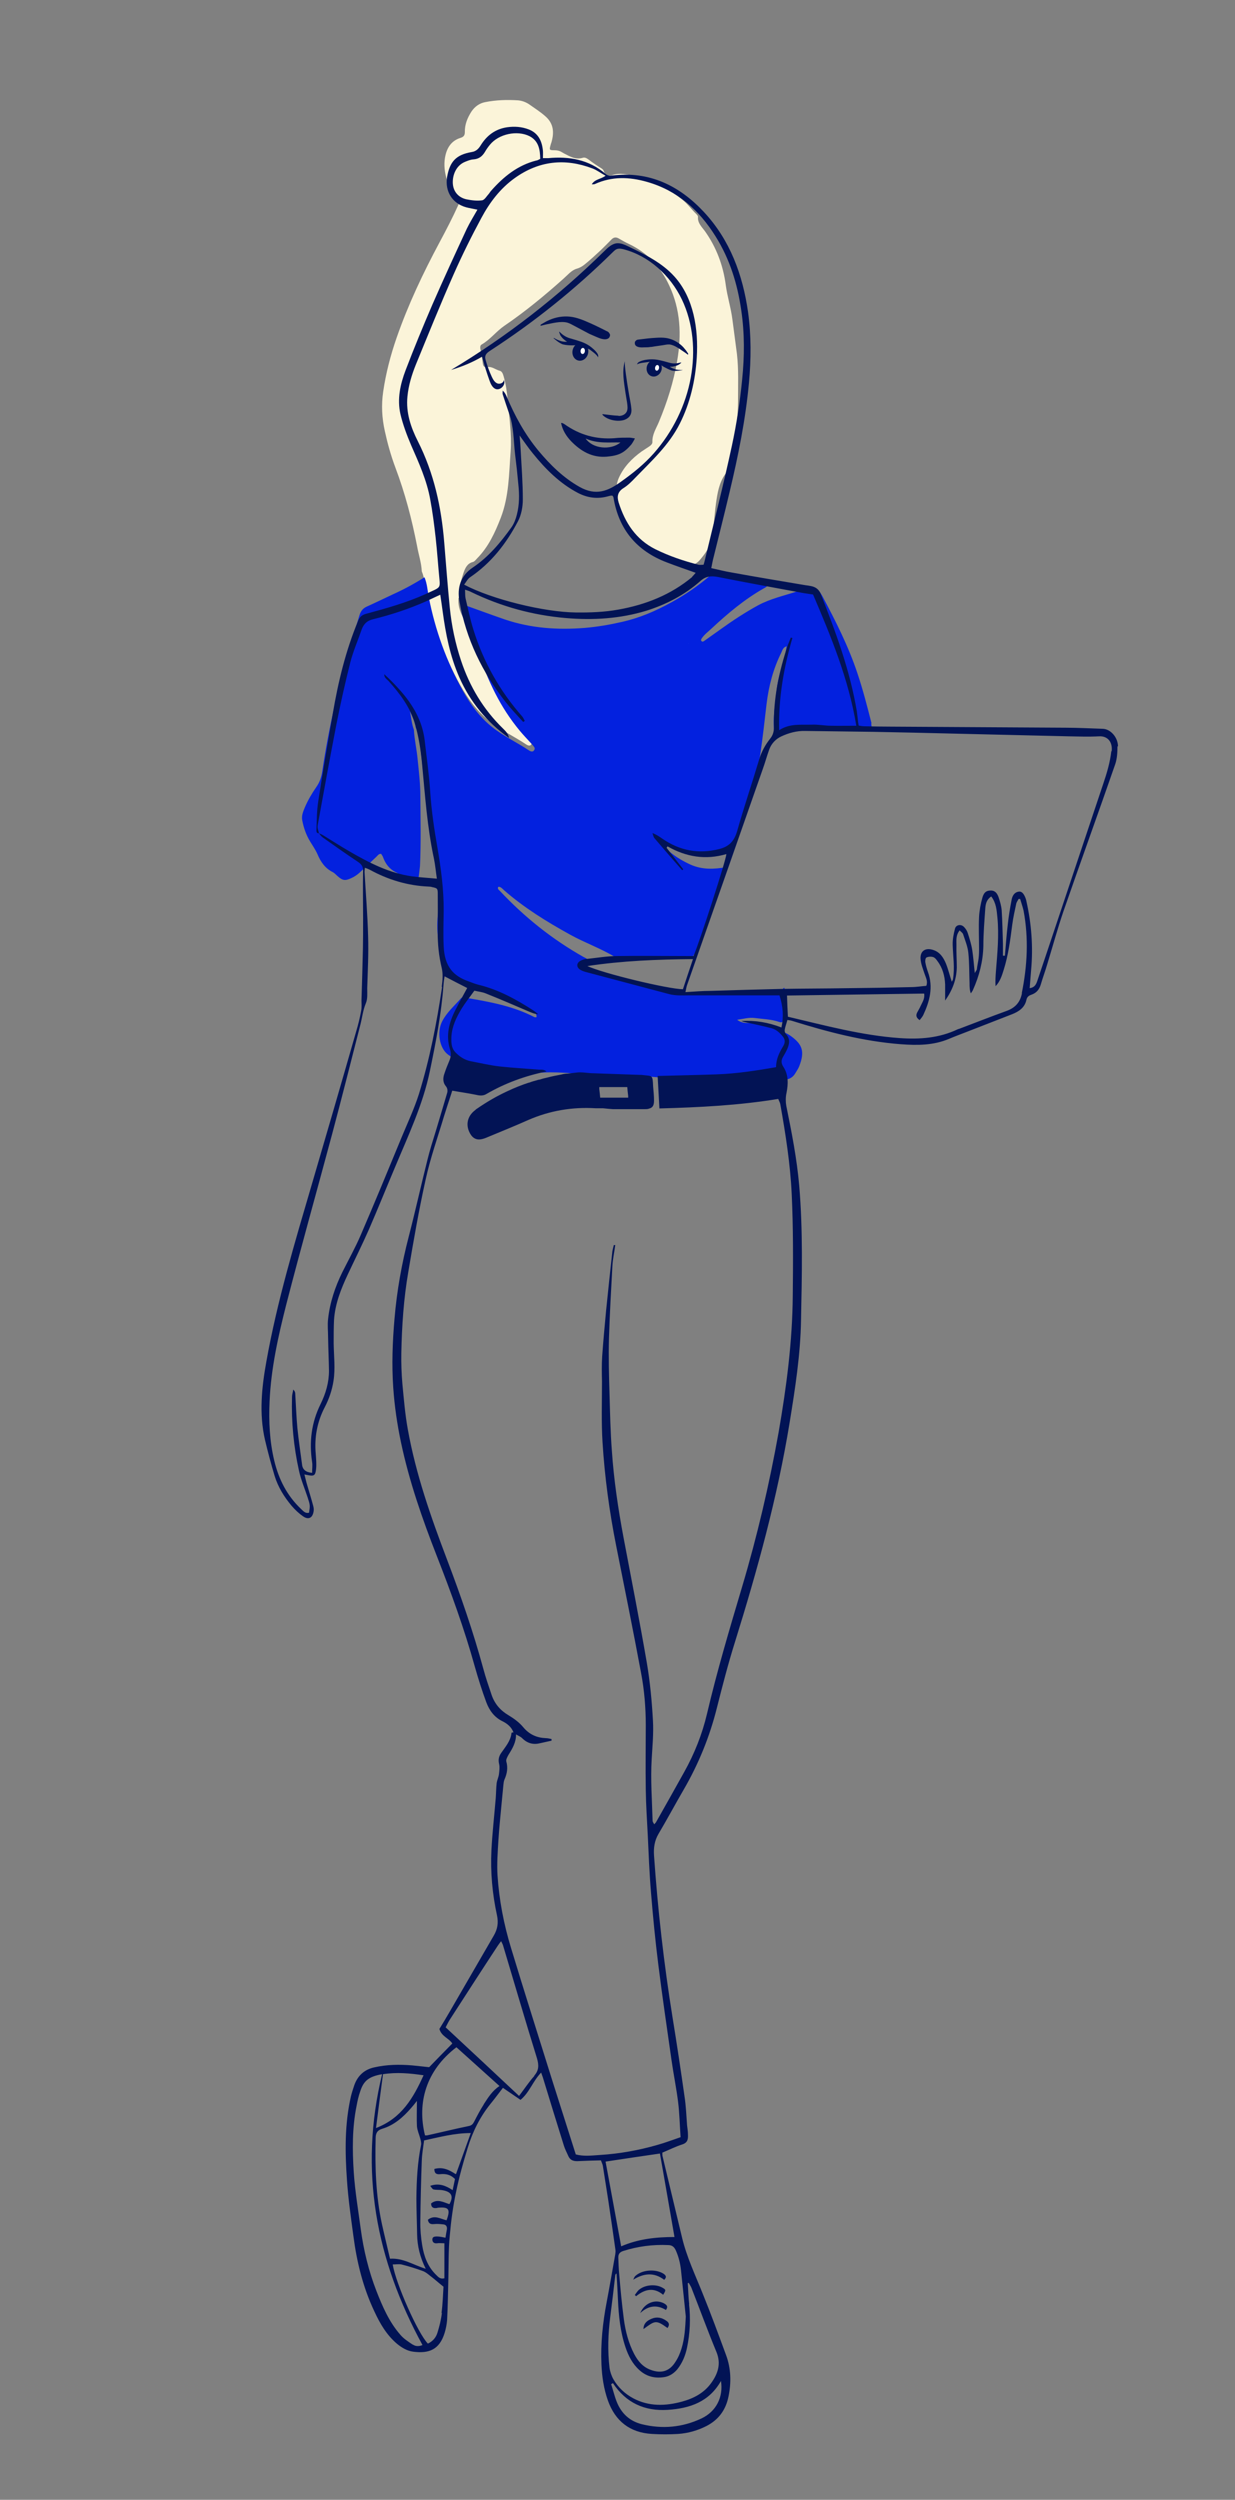 <?xml version="1.0" encoding="UTF-8"?> <svg xmlns="http://www.w3.org/2000/svg" version="1.1" viewBox="0 0 688.1 1392.6"><rect x="0" y="0" width="688.1" height="1392.6" fill="#808080" stroke="none"/><defs><style> .cls-1 { fill: #021355; } .cls-2 { fill: #fff; } .cls-3 { fill: #0321df; } .cls-4 { fill: #fbf4d9; } </style></defs><g><g id="Layer_1"><g id="Layer_1-2" data-name="Layer_1"><g id="Laag_1"><g><path class="cls-4" d="M255.5,333.1c-.5,4.9,1.3,9.1,3.8,13.1,2.7,4.3,4.5,9,6,13.9,4.9,16,12.1,30.8,22.8,43.7,2,2.4,4.2,4.7,6.3,7,.6.7,1.3,1.4,1.8,2.2.4.6.2,1.3-.3,1.9-.4.5-.9.5-1.5.4-.4-.1-.8-.3-1.1-.5-6.7-4.5-14.1-7.9-20.4-12.9-7-5.5-12.2-12.6-16.5-20.3-9.1-16.4-15.4-33.8-19-52.2-.7-3.7-.9-7.6-2.4-11.1-.2-4.8-1.8-9.4-2.6-14-2.9-14.9-6.7-29.5-12.1-43.8-2.5-6.7-4.4-13.5-5.9-20.4-1.6-7.2-2-14.5-.9-21.9,1.5-10.3,4.1-20.3,7.5-30.1,6.4-18.4,14.7-35.9,23.9-53.1,3.7-6.9,7.3-13.8,10.5-20.9,1-2.2.6-3.4-1-4.9-5.5-5.5-8-15.2-6.2-22.7,1.1-4.7,3.6-8.2,8.4-9.7,1.7-.5,2.4-1.4,2.4-3.2-.1-4.2,1.4-7.9,3.7-11.5,1.9-2.8,4.5-4.6,7.6-5.2,6-1.2,12.2-1.4,18.4-1,2.2.2,4.3,1,6.1,2.2,3.1,2.2,6.3,4.2,9.2,6.8,4.5,4,4.8,8.9,3.3,14.2-.1.5-.4,1-.5,1.6-.8,2.8-.8,3,2.1,3s3.7.9,5.4,1.8c3.3,1.7,6.4,3.6,10.4,2.4,1.2-.4,2.3.3,3.4,1.1,2.2,1.7,4.6,3.3,7,4.8.6.4,1.1.8,1.3,1.5.8,2.7,3.1,2.9,5,2.2,4-1.4,7.9-.3,11.7.5,10.1,1.9,18.9,6.7,27,13.2,3,2.3,5,5.3,7.7,7.9.5.5,1.1,1.1,1.1,1.7-.3,3.4,2.1,5.6,3.8,7.9,6.5,9.1,10.3,19.4,11.7,30.3.9,6.5,2.9,12.7,3.7,19.2.8,6.3,1.7,12.7,2.5,19,1,8.8.6,17.5.6,26.2s-1.3,21.5-3.4,32.1c-.6,3.2-2,6.2-3.9,8.9-3.3,4.8-4.2,10.5-5,16.2-.9,6.5-1.1,13-2.4,19.4-.9,4.8-3.6,8.5-6.6,12-2.4,2.8-5.5,3.5-8.9,2.5-5.8-1.7-11.2-4.4-16.1-7.9-.7-.5-1.3-1.3-2-1.4-6.8-.5-9.6-5.9-12.5-10.7-3.9-6.2-6-13.2-6.9-20.4-.3-2.6.2-5.4,1.3-7.9,2.8-6.2,7.3-10.8,12.7-14.7,1.3-.9,2.8-1.8,4.1-2.7.9-.6,1.9-1.4,1.9-2.5-.2-4.2,2.1-7.6,3.6-11.2,4.6-11,8.2-22.3,10.2-34.1,2.5-14.4,1.9-28.6-4.5-42.1-4.8-10.3-12.1-18.1-22.4-23-1.9-.9-3.7-1.9-5.4-2.9-1.7-1.1-3.1-.9-4.4.5-1.9,1.9-3.8,3.9-5.8,5.8-2.9,2.7-5.8,5.4-8.9,7.9-1.3,1.1-2.8,2-4.6,2.5-3,.9-5.1,3.6-7.4,5.6-10.5,9.4-21.3,18.3-32.9,26.2-4.5,3.1-7.8,7.6-12.6,10.4-.8.4-.9,1.3-.8,2.2.5,2.8,1.1,5.6,1.4,8.4.2,1.6,1,2.3,2.4,2,2.7-.5,4.6,1.4,6.9,2,1.4.3,1.9,1.7,2.3,3.1,1.2,4.2,1.9,8.6,2.2,12.9.9,9.6,2.4,19.3,1.7,29-.9,12.5-.9,25.1-5.5,37-3.2,8.2-6.8,16.1-13.1,22.5-.8.8-1.4,1.8-2.5,2.1-3.1.8-4.2,3.4-5.1,5.9-1.5,4.5-2.7,9.2-2.4,14h-.4Z"></path><path class="cls-2" d="M274.5,488.5c.7.4,1.7.9.9,1.6-.9.7-1.1-.5-1.5-1.1.2-.2.5-.4.7-.5h-.1Z"></path><path class="cls-3" d="M485.6,403c-2.4-9.4-4.8-18.8-7.9-28-5-15-12.1-29-19.5-42.9-.4-.7-.8-1.4-1.3-2.1-.4-.6-1.4-1-1.7-.4-.7,1.9-1.6.9-2.8.6-2.6-.6-5.5-1.6-8-.8-7.4,2.4-15.1,4.1-22,7.8-7.3,4-14.3,8.6-21.1,13.5-3,2.1-6,4.3-9,6.4-.4.3-1,.6-1.5,0-.4-.5-.1-1,.2-1.5,1.5-2.2,3.6-3.7,5.5-5.5,9-8.4,18.4-16.3,29.2-22.4,1.3-.7,2.7-1.5,2.2-3.4h-5c-3.6,0-7.3.4-10.6-1-4.5-1.9-9.4-1.8-14-3.2-1.2-.4-2,0-2.9.8-6.7,5.7-13.9,10.6-21.6,14.8-8.5,4.7-17.4,8.5-27,10.7-7,1.6-13.9,2.8-21,3.4-15.2,1.2-30,.2-44.5-4.7-8.1-2.8-16.2-5.8-24.3-8.7-.5,4.9,1.3,9.1,3.8,13.1,2.7,4.3,4.5,9,6,13.9,4.9,16,12.1,30.8,22.8,43.7,2,2.4,4.2,4.7,6.3,7,.6.7,1.3,1.4,1.8,2.2.4.6.2,1.3-.3,1.9-.4.5-.9.5-1.5.4-.4-.1-.8-.3-1.1-.5-6.7-4.5-14.1-7.9-20.4-12.9-7-5.5-12.2-12.6-16.5-20.3-9.1-16.4-15.4-33.8-19-52.2-.7-3.7-.9-7.6-2.4-11.1-5.8,3.7-11.8,6.9-18,9.7-4.7,2.2-9.4,4.5-14.1,6.6-2.2,1-3.4,2.5-4.1,4.8-1.6,5.2-3.1,10.4-4.7,15.6-7,23.3-12.4,47-16,71.2-.5,3.3-1.4,6.2-3.4,9-2.5,3.6-4.7,7.4-6.4,11.4-.9,2.2-1.9,4.5-1.4,7.1.8,4.2,2.2,8.2,4.4,11.8,1.4,2.3,3,4.6,4.1,7.1,1.8,4.3,4.3,7.9,8.6,10,.9.5,1.7,1.4,2.5,2.1,2.9,2.6,4.3,2.8,7.7,1.2,1.8-.8,3.4-1.9,4.8-3.2,3.1-2.9,6.1-5.8,9.2-8.7.8-.7,1.3-1.8,2.7-1.6.3.6.8,1.1,1,1.8,1.4,3.8,3.6,6.7,7.3,8.5.5.2,1.1.5,1.3,1,1.9,3.4,5.6,3,8.6,3.9,1.2.4,2.4-.3,2.6-1.9.3-2.2.6-4.3.8-6.5.6-13,.3-26,.2-39,0-6.8-.8-13.6-1.5-20.4-.5-5.6-1.8-11-2.1-16.6-1.2-3.1-1.4-6.4-2.2-10.2,1.6,3.4,2.9,6.1,3.3,9.2,1.3,2.5,1.9,5.2,2.2,7.8,1.8,15.6,3.4,31.3,5.1,46.9.1.9-.1,1.9.6,2.7,2.4,2.8,2.7,6.3,3.5,9.8.6,2.6-.7,5.1-.3,7.7.7,4.7,1.4,9.5,2.5,14.1.6,2.4.4,4.8-.1,7.3-2.3,10.5-2.2,21,1.2,31.2,3,8.8,8.6,15,18,17.5,7.3,1.9,14.4,4.2,21.4,7.2,3.8,1.7,7.5,3.4,10.9,5.7,1.1.8,2.6,1.4,2.2,3.3h-1c-11.9-6.2-25-8.6-38.1-10.8-1-.2-2.1-.8-3,.3-3.6,4.1-7.8,7.7-10.4,12.7-3.1,6-1.6,14.9,3.1,18.5,5.1,3.9,10.6,6.7,17.1,7.5,11.9,1.5,23.8,3.2,35.9,2.6,5.4-.3,10.9,0,16.4.4,8.6.6,17.2.6,25.9,1,8.7.4,17.5.7,26.2,1.7,8.9,1,17.8,1.7,26.6,1.3,7.1-.3,14.2-.5,21.3-.4h17.7c3,0,5.2-1.2,6.7-3.9.7-1.2,1.5-2.3,2-3.6,3.3-8.4,1.5-12.2-4.2-16.5-1.4-1.1-3-1.9-4.6-2.6-6.2-2.7-12.5-4.6-19.3-5-1.9,0-4.2,0-6.5-1.8,3.6-.5,6.6-1.4,9.7-1,4.6.6,9.3.7,13.7,2.2,1.8.6,2.4-.2,2.7-1.9.8-4.8.4-9.6.4-14.4s-.5-1.8-1.7-1.7h-2c-14.5,1.1-29,1.6-43.5,1.5-1,0-1.9,0-2.9.2-4.8,1.2-9.5,1-14.1-.2-6.6-1.7-13.2-3.5-19.9-5.1-8.6-2.1-17.2-4.1-25.7-6.8-1-.3-2.1-.7-3-1.3-1.4-1-1.2-2.4.3-3.2,1.1-.5,2.2-.8,3.4-1.2-.2-.3-.2-.6-.5-.7-.8-.5-1.6-1-2.5-1.4-17.4-9.8-32.9-22.2-46.6-36.8-.6-.6-1.6-1.2-.8-2.3,1.4,0,2.2,1.1,3.1,1.9,11.2,9.8,23.7,17.5,36.7,24.7,8.3,4.6,17.2,7.7,25.3,12.6.6.4,1.3.3,2,.3,9.7-.3,19.5,0,29.2-.6,1.2,0,2.4-.3,3.7,0,6.9,2.1,8.2,1.5,10.9-4.9.4-.9.7-1.8,1-2.7,3.3-8.8,6.6-17.7,9.9-26.6,1.9-5.1,3.6-10.2,5.6-15.7-7.2,1.3-13.9,1.6-20.5-1.4-7.9-3.6-14.6-8.8-15.4-12.3,1.5-.2,2.5.8,3.6,1.5,2.8,1.7,5.8,3.1,8.9,4.2,7.1,2.6,14.1,2.7,21.1-.5,1.9-.9,3.2-2.1,4.6-3.8,2-2.5,2.7-5.4,3.8-8.1,2.1-5,2.9-10.5,4.9-15.6,3.5-8.6,6.2-17.6,7.5-26.8,1.4-9.3,2.4-18.7,3.5-28,1.2-10,3.7-19.6,8.2-28.6.6-1.3.9-2.9,3-3.6-1.2,8.5-4.8,16.2-5.6,24.6-.8,8.3-2.5,16.6-1,25.3,3.3-1.4,6.6-1.4,9.5-2.3,3.9-1.3,7.7-1.9,11.6-1.6,9.7.7,19.4.4,29.1.3,1.2,0,2.4.3,3.5-.4.4-1,.1-2,0-2.9h.2,0ZM385.5,361.7h-.1.1ZM385.3,361.9h0v.2h0v-.2Z"></path><polygon class="cls-4" points="383.6 358.4 383.7 358.6 383.6 358.5 383.6 358.4"></polygon></g><path class="cls-1" d="M177.5,464.5h-.1.1Z"></path><path class="cls-1" d="M177.7,464.7s-.1-.1-.2-.2h0c0,.1.2.2.2.2h0Z"></path><path class="cls-1" d="M294.7,603.1c-4,1.3-8,2.9-11.8,4.7-5.9,2.7-11.6,6-17.1,9.8-.4.2-.7.5-1,.8-4.7,3.5-5.6,8.9-2.5,13.7,1.3,2,3.2,3,5.6,2.6,1.2-.2,2.4-.6,3.5-1.1,7.7-3.2,15.4-6.3,23-9.7,12-5.2,24.5-7.3,37.5-6.5h4.1c2,.2,3.9.4,5.5.5h17.5c1.1,0,1.9,0,2.6-.3,2-.5,2.8-1.7,2.8-4.5s-.3-5.2-.5-7.8c-.3-6.9-.3-5.7-6.6-6.5h-.8c-8.6-.3-17.2-.6-25.8-.9-3.1,0-6.3-.8-9.4-.4-1.7.2-3.4.4-5.1.6-1.1,0-2.3.2-3.4.5-2.7.5-5.3,1-7.9,1.7-1.5.3-3,.7-4.5,1.2h-.3c-1.8.5-3.7,1-5.5,1.7h0ZM333.8,605.6h15.7c.1,1.6.3,3.2.5,5v.9h-15.6c-.1-1.4-.3-3-.5-4.8v-1.1h-.1Z"></path><path class="cls-1" d="M342.6,244.1c-10.4.8-19.7-1.8-28.1-7.8-.3-.2-.7-.4-1.1-.6-.1,0-.3,0-.8-.1.8,4.1,3,7.5,5.7,10.3,5.3,5.4,11.6,9.2,19.8,8.5,6.6-.6,9.5-2,13.6-6.7.2-.2,1.9-2.8,2-3.5-1.1-.1-2.1-.4-3.1-.4-2.7,0-5.5,0-8.2.3h.2ZM326.3,244.3c6.7,3,13.1,2,19.4,2.2-5.5,4.5-15.5,3.5-19.4-2.2Z"></path><path class="cls-1" d="M338.3,184.6c-1.3-.6-2.5-1.3-3.8-1.9-1.8-.9-3.7-1.8-5.5-2.6-3.6-1.6-7.5-3.3-11.5-3.7-3.9-.4-7.8.3-11.3,1.8-.9.4-1.8.8-2.6,1.3-.7.4-1.4.8-2.1,1.2-.3.2-.4.4-.3.8,1-.2,1.9-.5,2.8-.7,3.7-.7,8.2-2,12-1.1,1.5.4,2.9,1.3,4.3,2s3.1,1.7,4.7,2.5c1.1.6,2.3,1.2,3.4,1.8,1.3.6,2.6,1.1,3.9,1.7,1.8.8,5,2.1,6.8.7.6-.5,1-1.6.7-2.2-.3-.7-.8-1.3-1.4-1.6h-.1Z"></path><path class="cls-1" d="M344.6,231.6c-3-.1-5.9-.6-8.9-.9,0-.1-.1.2,0,.4,2.5,2.8,8.3,4.1,12.2,2.8,2.5-.9,4.2-2.8,3.9-6.1-.3-2.9-.8-5.1-1.3-7.9-.7-4.5-.9-5.1-1.5-9.6-.2-1.2-1.2-8.1-.8-9.3-1.8,5.8-.5,12.1.3,17.9.3,1.8.6,3.7.9,5.5.2,1.6.5,3.4-.2,4.9-.9,1.8-2.9,2.5-4.7,2.4h.1Z"></path><path class="cls-1" d="M383.3,197.6c.2-.3.2-.5,0-.8-.4-.5-.7-1.1-1.1-1.6-.5-.6-1-1.2-1.5-1.8-2.1-2.2-4.8-3.9-7.7-4.7-3-.9-6.3-.6-9.4-.4-1.6.1-3.2.3-4.8.5-1.1.1-2.2.3-3.3.4-.6,0-1.1.4-1.5.9-.4.4-.4,1.4-.1,2,.9,1.6,3.6,1.5,5.1,1.4,1.1,0,2.2,0,3.3-.2,1,0,2-.3,3-.4,1.4-.2,2.8-.4,4.1-.6,1.2-.2,2.5-.5,3.7-.4,3,.4,5.9,2.8,8.4,4.4.6.4,1.2.9,1.8,1.3h0Z"></path><path class="cls-1" d="M622.9,415.5c-.2-5-4.3-9.4-8.5-9.5-6.8-.2-13.7-.6-20.5-.6-32.5-.2-64.9-.4-97.4-.6-4.9,0-9.9-.1-14.8-.2-1,0-2.1-.2-3.3-.4-.2-1.4-.4-2.6-.5-3.8-.2-1.4-.3-2.7-.5-4.1-3.8-22.7-11.7-44.1-20.1-65.4-1-2.6-2.9-3.9-5.4-4.4-1.1-.2-2.2-.4-3.2-.5-13.7-2.3-27.5-4.6-41.2-7.1-3.7-.6-7.4-1.6-11.2-2.4.4-1.9.6-3.2.9-4.5,3.1-12.6,6.3-25.2,9.3-37.9,4.8-20.1,8.9-40.3,10.8-60.9,1.2-13.1,1.3-26.2-.5-39.3-3-20.9-10-40.1-24.6-55.8-13.8-14.8-30.5-22.9-51.2-20.3-1.5.2-2.5,0-3.7-1-9.2-7.9-20.2-9.8-31.9-8.7h-2.9c0-1.7.1-2.9,0-4.1-.5-5.3-2.5-9.8-7.9-11.9-3.9-1.5-7.9-1.8-12.1-1.2-6.6,1-11.3,4.6-14.7,10.1-1.2,1.9-2.5,3.3-5,3.7-8.7,1.5-12.2,5.3-13.7,13.9-1.3,8,2.9,14.8,10.7,16.9,1.9.5,3.9.8,6.2,1.3-2.1,3.7-4.2,7.1-5.9,10.6-6.5,14-13,28.1-19.2,42.3-5.2,12.1-10.2,24.2-14.9,36.5-3,7.9-4.8,16.1-2.9,24.5,1.4,5.9,3.6,11.8,6,17.4,4.3,9.8,8.7,19.5,10.6,30.1,1.3,7,2.2,14,3,21.1.9,8,1.4,16,2.2,24,.3,3.4,0,4-2.9,5.4-1.7.8-3.5,1.6-5.2,2.4-10.5,4.7-21.6,7.8-32.7,10.8-2.3.6-3.6,1.6-4.6,4-6.9,16.6-11.1,34-14.1,51.7-2.8,16.3-5.6,32.6-8.1,48.9-.8,5.1-.8,10.3-1,15.5,0,.9-.2,2.3,1.4,2.2-.3-1.5-1-3.1-.7-4.5,3.4-18.7,6.8-37.4,10.4-56,2.3-11.7,4.9-23.3,7.8-34.8,1.6-6.2,4.2-12.1,6.3-18.2,1.1-3,2.9-4.9,6.2-5.7,10.2-2.5,20.2-5.8,29.9-10.1,2.4-1.1,4.7-2.2,7.7-3.6.5,3.3.9,6.2,1.3,9.1,1.7,12.6,4.1,25.1,9.3,36.9,6,13.6,15,24.7,27.7,33.8-.6-2.7-2.1-4-3.4-5.3-10.9-10.6-18.5-23.3-23.3-37.7-3.2-9.6-5.3-19.5-6.3-29.6-1.2-12.1-2.1-24.2-3.1-36.3-1.6-19.7-5.7-38.6-14.7-56.4-3.9-7.7-6.7-15.9-5.8-24.9.6-6.2,2.4-12.1,4.7-17.8,6.9-16.8,13.7-33.7,21.1-50.4,4.7-10.6,9.9-21.1,15.4-31.3,4.6-8.6,10.5-16.4,18.6-22.2,13.4-9.6,27.9-11.2,43.2-5.4,2.5.9,4.6,2.6,7.4,4.1-2.7,2-5.9,1.8-7.7,4.8.9,0,1.4,0,1.8-.2,9.5-4.3,19.1-4,28.9-1.2,17,4.8,29.2,15.8,38.3,30.4,7.9,12.6,12.2,26.5,14.3,41.2,1.9,12.8,1.8,25.7.5,38.5-1.2,12.3-3.1,24.7-5.7,36.8-4.6,21.4-10,42.6-15.1,63.9-.2.8-.4,1.6-.7,2.5-1,0-2,.2-2.9,0-8.2-2.1-16.2-4.8-23.9-8.6-11-5.5-16.9-14.8-20.5-26-1-3.2-.7-6,2.7-8.1,2.4-1.5,4.5-3.6,6.5-5.7,9.2-9.5,18.9-18.3,24.9-30.3,5.7-11.3,8.6-23.9,9.4-36.6,1-16-1.7-33.3-12.4-45.2-6.9-7.7-16.5-12.4-25.9-16.9-1.9-.9-3.9-1.8-6-1.7-2.9.2-5.2,2.4-7.2,4.4-25.7,25.3-54.4,47.6-85.4,66.2,6-1.8,11.9-4.2,17.3-7.4,1.2,4.6,2.6,9.1,4.2,13.5.6,1.7,1.5,3.6,3.1,4.4,2.7,1.3,6.2-2.2,4.8-5,.1,1.6-2.1,2.6-3.6,2s-2.4-2.2-3.1-3.7c-1.4-3-2.5-6.1-3.4-9.2-.2-.8-.4-1.5-.2-2.3.3-1.4,1.6-2.3,2.8-3.1,24.5-15.9,47.3-34.2,68.1-54.7.9-.9,1.8-1.8,3-2,1-.2,1.9,0,2.9.2,14.4,3.7,26.3,14.7,32.7,28,6.4,13.4,7.6,28.9,5,43.4-2.8,15.6-10.1,30.4-20.6,42.3-5.4,6.1-11.5,11-18.1,15.7-7.5,5.5-14.2,8.1-23.2,3.1-9.1-5.1-16.4-12.3-23-20.2-7.6-9.2-13.2-19.4-17.8-30.4-.5-1.1-1-2.1-2.1-3.1,0,.7-.2,1.4,0,2.1,1.1,3.5,2.3,7,3.5,10.5,2.7,7.4,2.5,15.3,3.4,23,.7,5.5,1.3,11.1,1.8,16.7.6,5.6.6,11.2-.8,16.7-.6,2.5-1.6,5.1-3,7.1-6.1,8.5-12.7,16.5-21.5,22.4-7,4.7-8.9,11.4-7.5,19,3.7,20.9,12.7,39.5,25.8,56.1,3,3.8,6.4,7.4,9.7,11,.3-.2.6-.4.9-.6-.5-.8-.8-1.7-1.4-2.4-12.5-14.2-21.6-30.3-27.2-48.3-1.8-5.7-3-11.6-4.4-17.5-.3-1.4-.2-2.9-.3-4.9,1.5.5,2.5.8,3.4,1.3,16.7,8.1,34.2,12.9,52.7,14.5,15.3,1.3,30.3.4,45-4.1,11.1-3.5,21.3-8.8,30-16.5,3-2.7,5.9-3,9.7-2.3,15.5,3.1,31.1,5.9,46.7,8.8,2,.4,4,.6,6.4,1,10,23.4,19.8,47,24.1,73.1-5,0-9.6.1-14.1,0-3.6,0-7.3-.8-10.9-.6-5.9.2-12-.8-18,3.1-.4-18.1,2.6-34.9,7.4-51.4-.3,0-.6-.2-.9-.2-.5,1.4-1.1,2.7-1.6,4-5,14.9-8.2,30.1-7.8,45.9,0,2.4-.5,4.4-2.1,6.4-2.7,3.4-4.8,7.2-6.1,11.5-4,13.4-8.5,26.6-12.3,40-1.6,5.5-4.4,8.6-10,10-11.5,2.9-22,.9-31.7-5.8-1.6-1.1-3.3-2.3-5.5-3.1.4.9.5,2.1,1.1,2.8,5.1,6,10.3,12,15.5,17.9.2-.2.4-.4.6-.5-3.1-4-6.2-8-9.3-12,.2-.3.3-.5.5-.8,10.4,5.9,21.2,7.7,32.8,4.3-.1,3.2-14.8,48.6-18.3,56.8h-4.2c-12.7,0-25.4-.2-38.1,0-5.7,0-11.4,1-17.1,1.6-1.2,0-2.5.5-3.5,1-2.4,1.2-2.5,3.7-.1,5.1,1,.6,2.2,1,3.4,1.3,15.3,4.1,30.7,8.1,46,12.2,3.8,1,7.6.7,11.4.7h50.1c2,6.4,2.4,11.8,1.1,17.9-7.2-2.8-14.6-4.1-22.4-3.6.7.2,1.3.5,2,.6,4.9,1.1,9.9,2.1,14.8,3.4,2.4.6,4.3,2.2,6,4.2,1.8,2,1.8,3.8.5,5.9-2,3.4-3.9,6.9-3.9,11.6-10.9,1.9-21.8,3.6-32.8,4s-22.1.6-33.2.9c.3,5.9.7,11.8,1,18.1,22.3-.6,44.2-1.7,66.2-5.3.1.3.2.5.3.7.4.9.8,1.7.9,2.5,2.9,16.4,5.5,32.9,6.3,49.6.9,18.9.8,37.8.6,56.7-.2,25.7-3.5,51-7.9,76.3-5.2,29-11.9,57.7-20.3,85.9-7,23.5-14,47-19.6,70.9-2.7,11.4-7,22.2-12.7,32.4-5.1,9.2-10.3,18.4-15.5,27.6-.2.5-.6.8-1.2,1.5-.4-.8-.9-1.4-.9-1.9-.3-11.5-1.2-23-.5-34.5.4-7.1,1.1-14.2.7-21.3-.6-10.8-1.6-21.6-3.4-32.2-4-23.3-8.6-46.6-13-69.9-3-16-5.4-32.1-6.5-48.4-.8-10.5-1-21-1.3-31.5-.3-10.4-.6-20.8-.3-31.2.4-13.4,1.2-26.8,1.9-40.1.2-3.9,1.1-7.8,1.6-11.7h-.8c-.3,1.2-.6,2.3-.8,3.4-1.2,11-2.4,22-3.5,33-.8,8.6-1.6,17.1-2.2,25.7-.3,4.6-.2,9.3-.1,14,0,11.2-.4,22.5.3,33.7,1.2,19.4,3.8,38.6,7.6,57.7,4.7,23.6,9.5,47.3,13.9,71,1.8,9.5,2.6,19.2,2.6,29s-.2,24.1,0,36.1c.1,8.3.7,16.7,1.1,25,.5,10.6.9,21.3,1.8,32,1.1,13.5,2.4,26.9,4.1,40.4,2.2,17.6,4.8,35.2,7.3,52.8,1.1,7.8,2.7,15.6,3.7,23.5.8,6.3.9,12.8,1.4,19.7-4.4,1.5-8.6,3.1-12.9,4.3-10.4,3-21,4.9-31.9,5.6-4.6.3-9.2.9-13.6-.3-4.4-13.8-8.7-27.3-13-40.9-7.7-24.7-15.6-49.4-23.1-74.2-4-13.1-6.6-26.6-7.5-40.3-.4-6.5.1-13.1.5-19.7.4-6.5,1.1-13.1,1.7-19.6.4-3.8.7-7.6,1.1-11.4.1-1,.2-1.9.6-2.8,1.4-3.2,2-6.4,1-10-.3-1,.6-2.6,1.2-3.7,2.2-3.5,4.3-7,4.2-11.4,1.1.7,2.5,1.2,3.4,2.1,2.9,2.9,6.2,3.8,10.1,2.8,2.1-.5,4.2-.9,6.3-1.4v-.9c-1-.2-2.1-.5-3.2-.5-5-.2-9.1-2-12.5-6-2.2-2.7-5.2-4.9-8.2-6.7-4.6-2.7-7.8-6.4-9.5-11.4-1.6-4.8-3.3-9.6-4.6-14.5-5.6-20.6-12.6-40.8-20.2-60.8-9-23.7-17.4-47.6-21.9-72.7-1.5-8.3-2.2-16.8-3-25.2-.5-5.7-.7-11.5-.6-17.2.3-15.2,1.3-30.3,3.9-45.3,2.9-17.3,5.9-34.5,9.7-51.6,2.6-11.9,6.7-23.4,10.2-35.1,1.3-4.2,2.7-8.4,4.2-13,.1-.4.2-.8.4-1.2,4.4.8,8.8,1.4,13.2,2.3,2.1.5,4,.7,5.9-.5,10.2-5.9,21.2-10,33.4-12.5-1.5-1.2-2.9-1-4-1-7.4-.6-14.8-1-22.1-1.8-5.4-.6-10.8-1.9-16.1-2.9-3.5-.7-6.3-2.6-8.7-5.1-2.2-2.4-2.2-5.5-2.1-8.5.3-5.8,2.8-10.9,5.7-15.7,2.1-3.4,4.6-6.5,7.1-10,2.1.5,4.3.7,6.3,1.5,8,3.2,15.9,6.6,23.8,10,1.7.7,3.4,1.5,5.5,1.6-.9-.7-1.7-1.4-2.6-2-9.6-6.2-19.5-11.7-30.7-14.4-2-.5-3.9-1.3-5.8-2-8.1-2.9-13.1-8-13.6-19.4-.3-6.6-.1-13.2,0-19.7.1-11.9-1.5-23.7-3.5-35.4-1.8-10.2-3.3-20.5-4-30.9-.6-9.6-2-19.2-3.1-28.9-1.3-10.6-6.4-19.4-13.3-27.3-2.9-3.3-5.9-6.4-9.2-9.4-.1,1.9,1.3,2.7,2.3,3.7,6.5,7.2,12.3,14.9,14.9,24.3,2,6.9,3.1,14.2,3.8,21.3,1.7,17.9,2.9,35.9,6.7,53.6.7,3.4,1,6.9,1.6,11-5.1-.5-9.5-.7-13.9-1.3-12.7-1.8-23.9-7.6-34.8-13.9-5-2.9-9.8-6-14.7-9-.7-.4-1.5-.8-2.3-1.1.7.9,1.3,1.8,2.2,2.4,6.4,4.5,12.7,9,19.2,13.3,2.1,1.4,3.3,2.6,3.2,5.5-.2,8.6,0,17.3,0,25.9s0,11.2-.1,16.8c-.2,9.7-.5,19.4-.8,29.1,0,2,.2,4.1-.2,6-.7,3.8-1.6,7.5-2.7,11.2-8.1,28.3-16.3,56.5-24.6,84.8-9.6,32.8-19.5,65.6-25.5,99.3-2.6,14.4-4.1,29-.8,43.5,1.6,6.8,3.4,13.5,5.4,20.2,1.9,6.2,5.3,11.7,9.5,16.7,1.9,2.2,4,4.2,6.3,5.8,3,2.1,5.3,1,5.9-2.6.2-1,.1-2.2-.2-3.2-1-3.8-2.2-7.6-3.3-11.4-.6-1.9-1-3.9-1.6-6.1.9.2,1.2.2,1.6.3,3.7.8,4.5.4,4.9-3.3.3-2.8,0-5.7-.2-8.6-.8-9.1.8-17.7,5-25.8,2.4-4.6,4.1-9.5,4.9-14.7,1.1-7,.2-13.9.1-20.9,0-4.4,0-8.8.2-13.1.6-9,3.9-17.3,7.7-25.4,3.9-8.3,8-16.5,11.7-24.9,5-11.5,9.7-23.2,14.6-34.8,7.3-17.5,15.5-34.7,19.4-53.5,3.3-15.9,6.4-31.8,7.6-48.1.1-1.7.4-3.4.6-4.7,4.4,2.3,8.6,4.5,12.6,6.5-2.3,4.2-4.5,8.2-6.6,12.3-3.5,6.9-5.4,14.1-3,21.8.7,2.3.6,4.2-.3,6.3-1,2.4-2,4.8-2.8,7.3-.9,2.4-.9,5,.8,7,.7.8.9,1.7.9,2.5s-.1,1.1-.3,1.7c-2.1,7-4.1,13.9-6.2,20.8-1.6,5.2-3.3,10.5-4.6,15.8-3.6,14.3-6.8,28.8-10.5,43.1-3.9,15-6.6,30.2-7.9,45.6-1.1,12.8-1.6,25.6-.7,38.5.7,10.3,2.2,20.4,4.3,30.4,4.6,21.8,11.9,42.7,20,63.4,7.9,20.2,15.3,40.5,21.1,61.4,1.9,6.7,4,13.4,6.4,19.9,1.7,4.6,4.5,8.5,9.1,10.7,2.8,1.4,5,3.3,6.1,6.2-.4,0-1.1,0-1.1.3-.5,4.5-3.4,7.7-5.8,11.2-1.3,1.9-1.7,3.8-1.1,6.2.4,1.7.1,3.7-.1,5.5s-1.1,3.4-1.3,5.2c-.3,2.7-.3,5.5-.5,8.2-.8,9.7-1.9,19.3-2.4,29-.6,12.2.5,24.4,3.1,36.3.9,4.2.3,7.7-1.8,11.3-8.2,14.1-16.3,28.2-24.5,42.3-1.9,3.3-3.9,6.6-5.8,9.7,1.2,4.2,5.4,5.2,7.2,8.1-4.4,4.5-8.6,8.7-12.9,13.2-2.9-.3-6.2-.7-9.4-1-7.1-.6-14.2-.5-21.2,1.1-5.5,1.2-9.2,4.6-11.1,9.9-.7,2.1-1.4,4.2-1.9,6.3-3.5,15.4-3.3,30.9-2.2,46.5.7,10.5,2.2,20.9,3.6,31.3,1.9,14.6,5.4,28.7,11.7,42,3.1,6.7,6.8,13.1,12.6,18,2.7,2.2,5.7,4,9.1,4.4,8.7,1.1,14.5-1.1,17.4-10.4.7-2.3,1.2-4.8,1.4-7.2.4-7.7.5-15.3.7-23,.2-8.1,0-16.2.8-24.2.7-8.1,1.8-16.2,3.5-24.2,1.7-8.3,4-16.5,6.5-24.6,2.7-8.9,6.8-17.2,12.7-24.5,2.3-2.8,4.5-5.8,6.9-8.9,3.2,2.2,6.4,4.4,9.8,6.7,5-4.1,6.9-10.5,11.5-15.2.5,1.5.9,2.4,1.2,3.5,3.8,12.4,7.6,24.9,11.5,37.3.6,1.9,1.6,3.8,2.4,5.6,1.2,2.8,3.5,3.1,6.1,2.9,4-.2,8.1-.3,12.1-.4.5,1.4,1,2.3,1.1,3.2,1,6.3,2,12.7,3,19.1,1.4,9.2,2.7,18.4,4,27.6.1.8,0,1.6-.1,2.4-1.6,8.9-3.1,17.8-4.8,26.7-2.2,11.5-3.4,23-2.9,34.7.3,6.9,1.3,13.6,3.6,20.1,4.1,11.5,12.3,17.9,24.5,18.6,4.9.3,9.8.3,14.7,0,5.5-.4,10.8-1.9,15.7-4.4,6.8-3.5,10.8-9,12.3-16.5,1.6-7.8,1.4-15.6-1.4-23.1-4.2-11.4-8.4-22.9-13-34.2-4.1-10.3-8.9-20.3-11.5-31.2-3.6-15.2-7.3-30.3-10.9-45.5-.1-.6,0-1.3-.1-1.8,3.9-1.6,7.4-3.4,11.2-4.6,3-1,3.2-3,3.1-5.4,0-1.8-.3-3.5-.5-5.3-.4-5.3-.6-10.7-1.4-15.9-2.1-14.8-4.3-29.5-6.7-44.2-4.8-29.8-8.2-59.8-10.3-90-.3-4.3.2-8.3,2.5-12.2,4.8-8.1,9.3-16.5,14-24.6,8.3-14.3,14.5-29.5,18.5-45.5,3.1-12.3,6.3-24.7,10.1-36.8,12.5-40.1,23.6-80.4,30.4-121.9,3.1-19.1,6.1-38.2,6.4-57.5.5-24.9,1.1-49.8-1-74.7-1.3-15-4.2-29.8-7.2-44.5-.2-1.1-.3-2.2-.3-3.4s.1-2.5.4-3.8c1-5,1.2-10.2-1.8-14.7-1.2-1.9-1.2-3.5-.2-5.3.9-1.5,1.8-3.1,2.5-4.7,1.2-2.8,1.6-5.5-.7-8-.6-.6-.9-1.7-.8-2.5.3-1.8,1-3.6,1.5-5.5,1,.2,1.6.2,2.3.4,19.9,6.2,39.9,11.5,60.8,13.1,9.2.7,18.3.7,27-3,3.3-1.4,6.6-2.6,9.9-3.9,8.4-3.3,16.8-6.5,25.2-9.8,3.8-1.5,7.1-3.7,8-8.1.4-1.8,1.6-2.4,3.1-2.9,2.6-1,4.1-2.9,4.9-5.6,1.1-3.8,2.5-7.5,3.6-11.3,3-9.8,5.7-19.7,9-29.4,9.5-27.4,19.4-54.7,28.9-82.1,1-3,1.2-6.5,1.2-9.7h0l.3-.3h0ZM298.9,89.4c-10.4,2.6-18.3,9-25.2,16.8-.5.5-.8,1.1-1.2,1.6-1.3,1.4-2.5,3.6-3.9,3.8-2.9.4-6,0-8.9-.6-4.5-1.1-7.1-4.4-7.4-8.7-.3-4.8,1.9-10.1,6.7-12.1,1.5-.6,3.1-1.3,4.7-1.4,3.1-.2,5-1.7,6.5-4.2.8-1.4,1.8-2.8,2.8-4,4.9-6,15.2-8.2,22.1-4.7,5.1,2.7,5.8,7.5,5.9,12.6-.8.4-1.4.8-2,.9,0,0-.1,0-.1,0ZM385.7,321.4c-12,10-26,15.5-41.2,18.2-7.8,1.4-15.7,1.7-23.7,1.6-17.5-.2-46.5-7.2-62.2-15.5,1.2-1.6,2-3.2,3.3-4.1,11.8-8,20.2-18.8,26.7-31.2,1.9-3.6,2.7-8.1,2.7-12.2,0-9.1-.7-18.3-1.2-27.4-.1-2.4-.3-4.9-.6-8.2,2.8,3.8,4.9,7,7.4,10,7.1,8.8,15,16.7,25.1,22,5.4,2.8,10.9,3.5,16.7,1.9.5-.1,1.1-.3,1.6-.4h.9c.2.3.5.6.6,1,2.9,17.8,12.9,29.8,29.7,36.2,5.2,2,10.5,3.8,16.1,5.8-.8.9-1.3,1.6-2,2.2h.1ZM246.3,549.9c-3,20.2-6.9,40.2-12.9,59.6-2.6,8.2-6.3,16-9.6,24-7.5,18.2-15,36.4-22.8,54.5-3,7-6.8,13.8-10.2,20.6-4.1,8.3-7,17-8,26.2-.4,3.4,0,6.8,0,10.3.1,6.2.4,12.3.5,18.5,0,6.6-1.8,12.7-4.7,18.6-5.1,10.3-6.4,21.1-4.7,32.3.3,1.8,0,3.7,0,6-3.5-.3-5.3-1.8-5.6-4.6-.9-6.8-1.9-13.5-2.6-20.3-.6-6.4-.8-12.8-1.2-19.2,0-.8-.3-1.5-1.1-2.3-.2,1.4-.7,2.8-.7,4.2-.4,13.8.9,27.6,3.9,41.1,1.1,5,3.2,9.9,4.8,14.8,1.4,4.2,1.4,4.5.8,8.5-2.1.6-3.2-.9-4.5-2.1-7.8-7.4-12.4-16.5-14.9-26.9-2.6-10.9-3.1-21.9-2.6-33,.8-18.4,4.8-36.3,9.3-54,8.2-31.8,17.1-63.4,25.6-95.1,5.4-20.2,10.5-40.5,15.7-60.8,1-3.9,1.4-7.9,3-11.8,1.1-2.5.8-5.6.8-8.5.3-9.6.8-19.2.5-28.8-.3-12-1.3-24-2-36,0-.6.1-1.3.2-2.3,1.1.4,1.9.7,2.7,1.1,10.2,5.6,21.1,8.9,32.8,9.4.7,0,1.4.1,2,.3,2.9.6,3.1.8,3.1,3.8,0,7,.1,13.9,0,20.9-.1,6.9.6,13.6,2.2,20.3.8,3.3.5,7.1,0,10.6h.2ZM236,1156.1c-5.7,12.6-12.2,23.9-26.5,29.4,1.3-10.4,2.6-20.1,3.9-30,7.7-1.2,15-.5,22.6.6h0ZM232.4,1244.7c.1,6.5,1.6,12.7,4.8,19.2-6.9-2.1-12.6-6.1-19.9-5.6-1.5-6.6-3.1-12.9-4.5-19.3-3.4-15.7-3.9-31.7-3.5-47.7,0-2.7.7-4.5,3.7-5.4,6.6-2,11.6-6.4,16.1-11.6.9-1,1.7-2,3.2-3.9,0,5.4-.2,9.8,0,14.1.2,2.4,1.3,4.7,1.9,7,.3,1.1.6,2.4.4,3.4-2,9.8-2.5,19.8-2.6,29.7,0,6.7.3,13.4.4,20.1h0ZM230,1306.2c-2.5-1.7-5.1-3.3-7-5.6-6.2-7.1-9.9-15.7-13.3-24.4-4.3-11.1-7.1-22.6-8.7-34.4-1.4-10.5-3.2-21.1-3.9-31.7-.8-12.4-.9-24.8,1.6-37.1.5-2.7,1.1-5.4,2-7.9,1.9-6,4.9-8.3,12.2-9.6-13,53.6-3.4,103.4,22.5,150.9-1.9.8-3.9.8-5.4-.3h0ZM246.2,1288.5c-.4,3.6-1.3,7.2-2.4,10.8-.8,2.8-2.6,5-5.4,6.3-5.6-5.8-17.8-33.3-19.6-44.1,1.7,0,3.4-.3,4.9,0,4,1,7.9,2.2,11.7,3.6,1.5.5,2.9,1.6,4.1,2.6,2.4,1.8,4.6,3.8,7.6,6.2-.3,4.3-.4,9.5-1.1,14.6h.2ZM253.9,1211.2c-3.6-2.4-7.3-4.2-11.9-2.9,0,2.7,1.4,3.1,3.3,2.9,3-.3,5.7.2,8.2,2.7-.4,1.9-.8,3.9-1.3,6.2-3.8-2.5-7.6-4.1-12.5-2.4.7.9,1.2,1.8,1.8,2,1.3.3,2.7.2,4.1.3,5.9.7,7.4,3.3,4.8,7.9-3.3-1-6.7-3.2-10.2-.4,0,1.7.7,2.5,2.1,2.6.5,0,1.1,0,1.6-.2,6.2-.6,7.2.8,4.9,7-3.4-.8-6.8-3.2-10.4-.3.4,2.2,1.6,2.6,3.5,2.4,1.7-.2,3.5,0,5.3.2,1.4.2,2,1.3,1.8,2.7-.3,1.5-.5,2.9-.8,4.7-1.6-.3-3.2-.7-4.7-.7s-2.7.2-2.6,1.9c.1,1.4,1.1,2.1,2.6,1.9,1.3-.2,2.6,0,4.1,0v19.5c-2.3.6-3.4-.7-4.5-1.8-4.8-4.6-6.9-10.5-7.9-16.8-.7-4.3-1.1-8.7-1-13.1.1-11.2.4-22.4.8-33.6.1-3.8.8-7.6,1.3-11.5,8.5-1.8,16.8-4.1,26-4.1-2.8,7.7-5.4,15.1-8.2,22.8h-.2ZM269.5,1172.4c-2,3.1-3.7,6.4-5.4,9.7-.7,1.3-1.4,2-3,2.3-7.8,1.6-15.4,3.5-23.2,5.2h-1.1c-4.5-18.2.6-36.2,17.5-49.1,8,7.2,16,14.4,24,21.6-4,2.6-6.4,6.5-8.8,10.2h0ZM297.7,1156.5c-2.9,3.2-5.3,6.9-8.5,11.1-13.9-13-27.2-25.5-40.9-38.2.8-1.5,1.4-2.8,2.2-4.1,8.9-13.8,17.8-27.6,26.8-41.3.5-.8,1.1-1.5,1.9-2.6.5,1,.9,1.7,1.1,2.4,6.3,21,12.4,42,18.9,62.9,1.1,3.8,1.1,6.7-1.6,9.7h.1ZM390.8,1347.3c-10.6,5-21.8,6-33.2,3.2-6.7-1.7-11.3-5.9-13.9-12.3-1.3-3.2-2.1-6.7-3.2-10,.3-.2.7-.4,1-.6,7.3,11,17.6,15.7,30.5,14.9,12.3-.8,23.1-4.4,29.7-16.1,1.4,8.9-2.6,17-10.9,20.9h0ZM384,1283.6c-.5-3.9-.5-7.8-.8-11.7.1,0,.3,0,.5-.2.5.9,1.1,1.8,1.5,2.7,4.7,12,9.1,24.1,14,35.9,2.6,6.4.9,11.8-2.7,16.9-4,5.8-9.9,8.9-16.5,10.7-9.2,2.5-18.4,2.8-27.1-1.8-4.7-2.5-8.5-6.1-11.1-10.6-1.1-1.9-1.9-4.3-2.2-6.5-1.1-9.4-.8-18.8.4-28.2,1-7.7,1.9-15.4,2.8-23.2,0-.4.2-.7.7-1.1.3,4.8.6,9.7.8,14.5.4,9,1.3,18,4.2,26.6,1.6,4.8,3.9,9.3,7.8,12.8,4.1,3.7,8.9,4.7,14.1,3.8,2.7-.5,5-2,6.9-4.2,2.9-3.6,4.6-7.8,5.5-12.2,1.7-8.1,2-16.2,1.1-24.4h0v.2h.1ZM379.4,1264.4c.9,8.7,1.8,17.4,2.7,26.1-.3,6.1-.6,12.1-2.4,17.9-.8,2.6-1.9,5.2-3.4,7.4-3.3,5.3-8,6.6-13.8,4.4-4.4-1.6-7.1-4.9-9.2-8.9-3.1-6-4.8-12.5-5.7-19.2-1.1-8.4-1.9-16.8-2.6-25.2-.3-3.1-.4-6.2-.5-9.4,0-1.9.9-2.9,2.7-3.5,8.2-2.6,16.5-3.7,25.1-3.3,2.1,0,3.4,1,4.3,3.1,1.5,3.4,2.4,7,2.8,10.7h0ZM375.9,1246.2c-10.5,0-20.3,1.1-29.8,5.2-2.9-15.9-5.8-31.4-8.7-47.2,9.9-1.5,19.8-3,30.3-4.5,2.7,15.5,5.4,30.8,8.1,46.5h.1ZM327.1,538.2c19.8-3,39-3.7,59-3.9-2.1,6.2-3.9,11.6-5.6,16.8-8.7-.2-44.8-8.9-53.4-13h0ZM569.4,553.3c-1,5.3-4,8.3-8.9,10-8.6,3.1-17.2,6.5-25.7,9.7-.4.2-.8.2-1.2.4-10.3,4.9-21.1,5.7-32.4,4.9-21.1-1.5-41.4-7-62.2-11.9-.2-3.9-.4-7.7-.5-11.8,25.4-.4,50.8-.7,76.4-1.1.5,2.8-1,4.8-2,7-.5,1.2-1.3,2.4-1.9,3.6-.8,1.6-.5,2.9,1.4,4.2.7-.9,1.5-1.8,2-2.8,3.6-7.7,5.7-15.6,2.6-24.1-.6-1.7-1.1-3.4-1.4-5.1-.2-1,0-2.6.6-2.9,1.1-.5,2.6-.6,3.8-.2.9.3,1.7,1.3,2.3,2.2,2.9,3.8,4.1,8.3,4.3,13v9c4.1-5.8,6.3-11.7,6.5-18.3,0-4.2-.3-8.5-.2-12.7,0-2.6-.4-5.4,1.8-8.1.7.8,1.6,1.3,1.9,2.1,1.1,3.4,2.5,6.7,2.9,10.2.6,5.7.5,11.4.7,17.1,0,1.8,0,3.7.7,5.7.4-.6.9-1.2,1.2-1.9,3.5-7.8,5.6-15.9,5.8-24.5,0-7.1.6-14.2,1.1-21.3.2-2.2.7-4.6,3.3-6.3,2.8,3.7,3,7.7,3.4,11.5,1,10.1,0,20.2-.8,30.2-.2,2.8-.4,5.5-.2,8.3,2.5-2.6,3.5-5.8,4.5-9,2.6-8.2,3.7-16.8,4.8-25.3.5-3.9,1.4-7.8,2.2-11.6.2-1,.9-1.8,1.3-2.7h.9c.6,2.1,1.4,4.3,1.9,6.5,2.9,15.4,2.1,30.7-1,46h.1ZM619.2,418.4c-.7,6.3-2.5,12.3-4.5,18.2-10.8,32.3-21.6,64.6-32.4,96.9-1.4,4.3-2.9,8.5-4.3,12.8-.7,2.1-1.5,3.8-4.3,4.2.3-3.5.5-6.8.8-10.1,1.2-13,.2-25.9-2.7-38.7,0-.3-.2-.5-.2-.8-1-2.9-2.2-4.4-3.9-4.2-2.4.3-3.5,2.1-4,4.2-.9,4.7-1.7,9.4-2.2,14.1-.7,5.8-1.1,11.6-1.6,17.4h-1.1v-6.5c-.2-6.3-.3-12.5-.7-18.8-.2-2.4-.9-4.8-1.7-7.2-.7-2-1.8-3.8-4.3-3.8s-3.8.9-4.7,3.8c-1,3.5-1.7,7.2-1.9,10.8-.3,6,0,12.1,0,18.1s-.8,7.3-1.2,11c0,.6-.6,1.1-1.2,2.3-.5-4.8-.8-8.8-1.4-12.8-.5-3.2-1.5-6.4-2.5-9.5-.4-1.3-1.2-2.5-2.1-3.4-1.6-1.7-4.4-1.3-5,.9-.8,3-1.4,6.1-1.3,9.2.2,6.3,1.2,12.5.2,18.8,0,.5-.4,1-.7,1.6-1.2-3.6-2-7-3.3-10.2-1.4-3.3-3.3-6.3-7.1-7.5-4.2-1.4-7.3.5-7,5,.2,2.8,1.3,5.5,2.2,8.2.7,2.2,2,4.2,1,6.8-2.8.2-5.6.7-8.4.7-11.8.3-23.5.5-35.3.6-12.2.2-24.4.2-36.6.4-13.3.3-26.5.7-39.8,1.1-4.5,0-9,.4-14.1.7.4-1.7.5-2.8.9-3.9,6.7-19.1,13.4-38.2,20.1-57.3,7.4-21,14.7-42.1,22.1-63.1,1.3-3.6,2.3-7.3,3.6-10.9,1.2-3.3,3.7-5.9,6.8-7.3,4.1-1.9,8.5-3.1,13.1-3,12.7.2,25.5.3,38.2.5,15,.3,30.1.6,45.2,1,21.2.5,42.4,1,63.6,1.5,5.6.1,11.2.3,16.8,0,4.8-.3,7.6,3.1,7.1,8.1h0v.2h-.2Z"></path><path class="cls-1" d="M369.5,1278.4c1.6-2.6,1.6-2.8-.3-3.9-3.9-2.3-10.1-1.7-13.4,1.3-.8.8-1.4,1.8-2.1,2.7.2.2.5.4.7.7,4.9-4,9.9-5.1,15.1-.8h0Z"></path><path class="cls-1" d="M369.9,1270.2c1.8-1.6,1.2-2.6-.3-3.6-4.4-2.7-11.8-2.2-15.6,1.3-.6.5-.8,1.4-1.2,2.1,6-3.7,11.6-4.2,17.2,0h-.1v.2Z"></path><path class="cls-1" d="M371.3,1292.9c-2.6-1.9-5.5-2.4-8.4-1.1-2.3,1-4.3,2.4-4.4,5.7,6.4-4.6,6.8-5.4,13.4-.6,1.4-1.8.8-3.1-.6-4h0Z"></path><path class="cls-1" d="M371,1286.9c1.5-2,.4-2.9-1-3.7-4.9-2.6-10.9-.3-13.3,5.4,4.4-4.1,9.2-4.9,14.4-1.7h-.1Z"></path><g><ellipse class="cls-1" cx="364.5" cy="205.1" rx="4.7" ry="4.2" transform="translate(56.8 488.4) rotate(-72)"></ellipse><path class="cls-1" d="M361.3,201.6c1.7-.1,4.8,0,8.4,2.7,1.5.8,3,1.6,4.5,2.1,1.8.6,6.3-.2,6.2-.3h-.3c-1.4,0-2.9,0-4.2-.5-1-.3-1.9-.7-2.7-1.3.8,0,1.5,0,2.2-.2.8-.1,1.5-.4,2.3-.7.4-.2.7-.4,1-.6,0,0,.9-.7.9-.8-.2-.4-2.8,1.2-6.9,0-2.1-.6-4.3-1.2-6.5-1.6-1.8-.3-3.6-.3-5.4-.1-1,.1-2,.3-3,.6-.8.3-2.3.7-2.7,1.7l-.2.4c1.6-.9,4.3-1,6.1-1.3h.3Z"></path><ellipse class="cls-2" cx="366.1" cy="204.9" rx="1.6" ry="1.1" transform="translate(95.1 525.2) rotate(-79)"></ellipse></g><g><ellipse class="cls-1" cx="323.3" cy="196.1" rx="5" ry="4.4" transform="translate(60.5 467.8) rotate(-77.2)"></ellipse><path class="cls-1" d="M328.1,194.5c.1,0,.2,0,.3.1,1.5,1.2,3.9,2.7,4.9,4.5v-.5c.2-1.1-.9-2.3-1.5-3-.7-.8-1.6-1.5-2.4-2.2-1.5-1.2-3.2-2.1-5-2.8-2.2-.8-4.5-1.5-6.7-2.1-4.3-1.2-5.9-4-6.2-3.7,0,0,.3,1.1.4,1.2.1.4.3.8.5,1.1.5.7,1,1.3,1.7,1.9.6.5,1.2,1,1.9,1.4-1.1,0-2.1,0-3.2-.3-1.4-.4-2.8-1-4.1-1.8,0,0-.2-.1-.3,0-.2,0,3.5,3.2,5.4,3.6,1.7.4,3.5.5,5.3.5,4.7-.4,7.6,1.2,9.1,2.2h0Z"></path><ellipse class="cls-2" cx="324.7" cy="195.5" rx="1.7" ry="1.2" transform="translate(97.9 499.2) rotate(-84.3)"></ellipse></g></g></g></g></g></svg> 